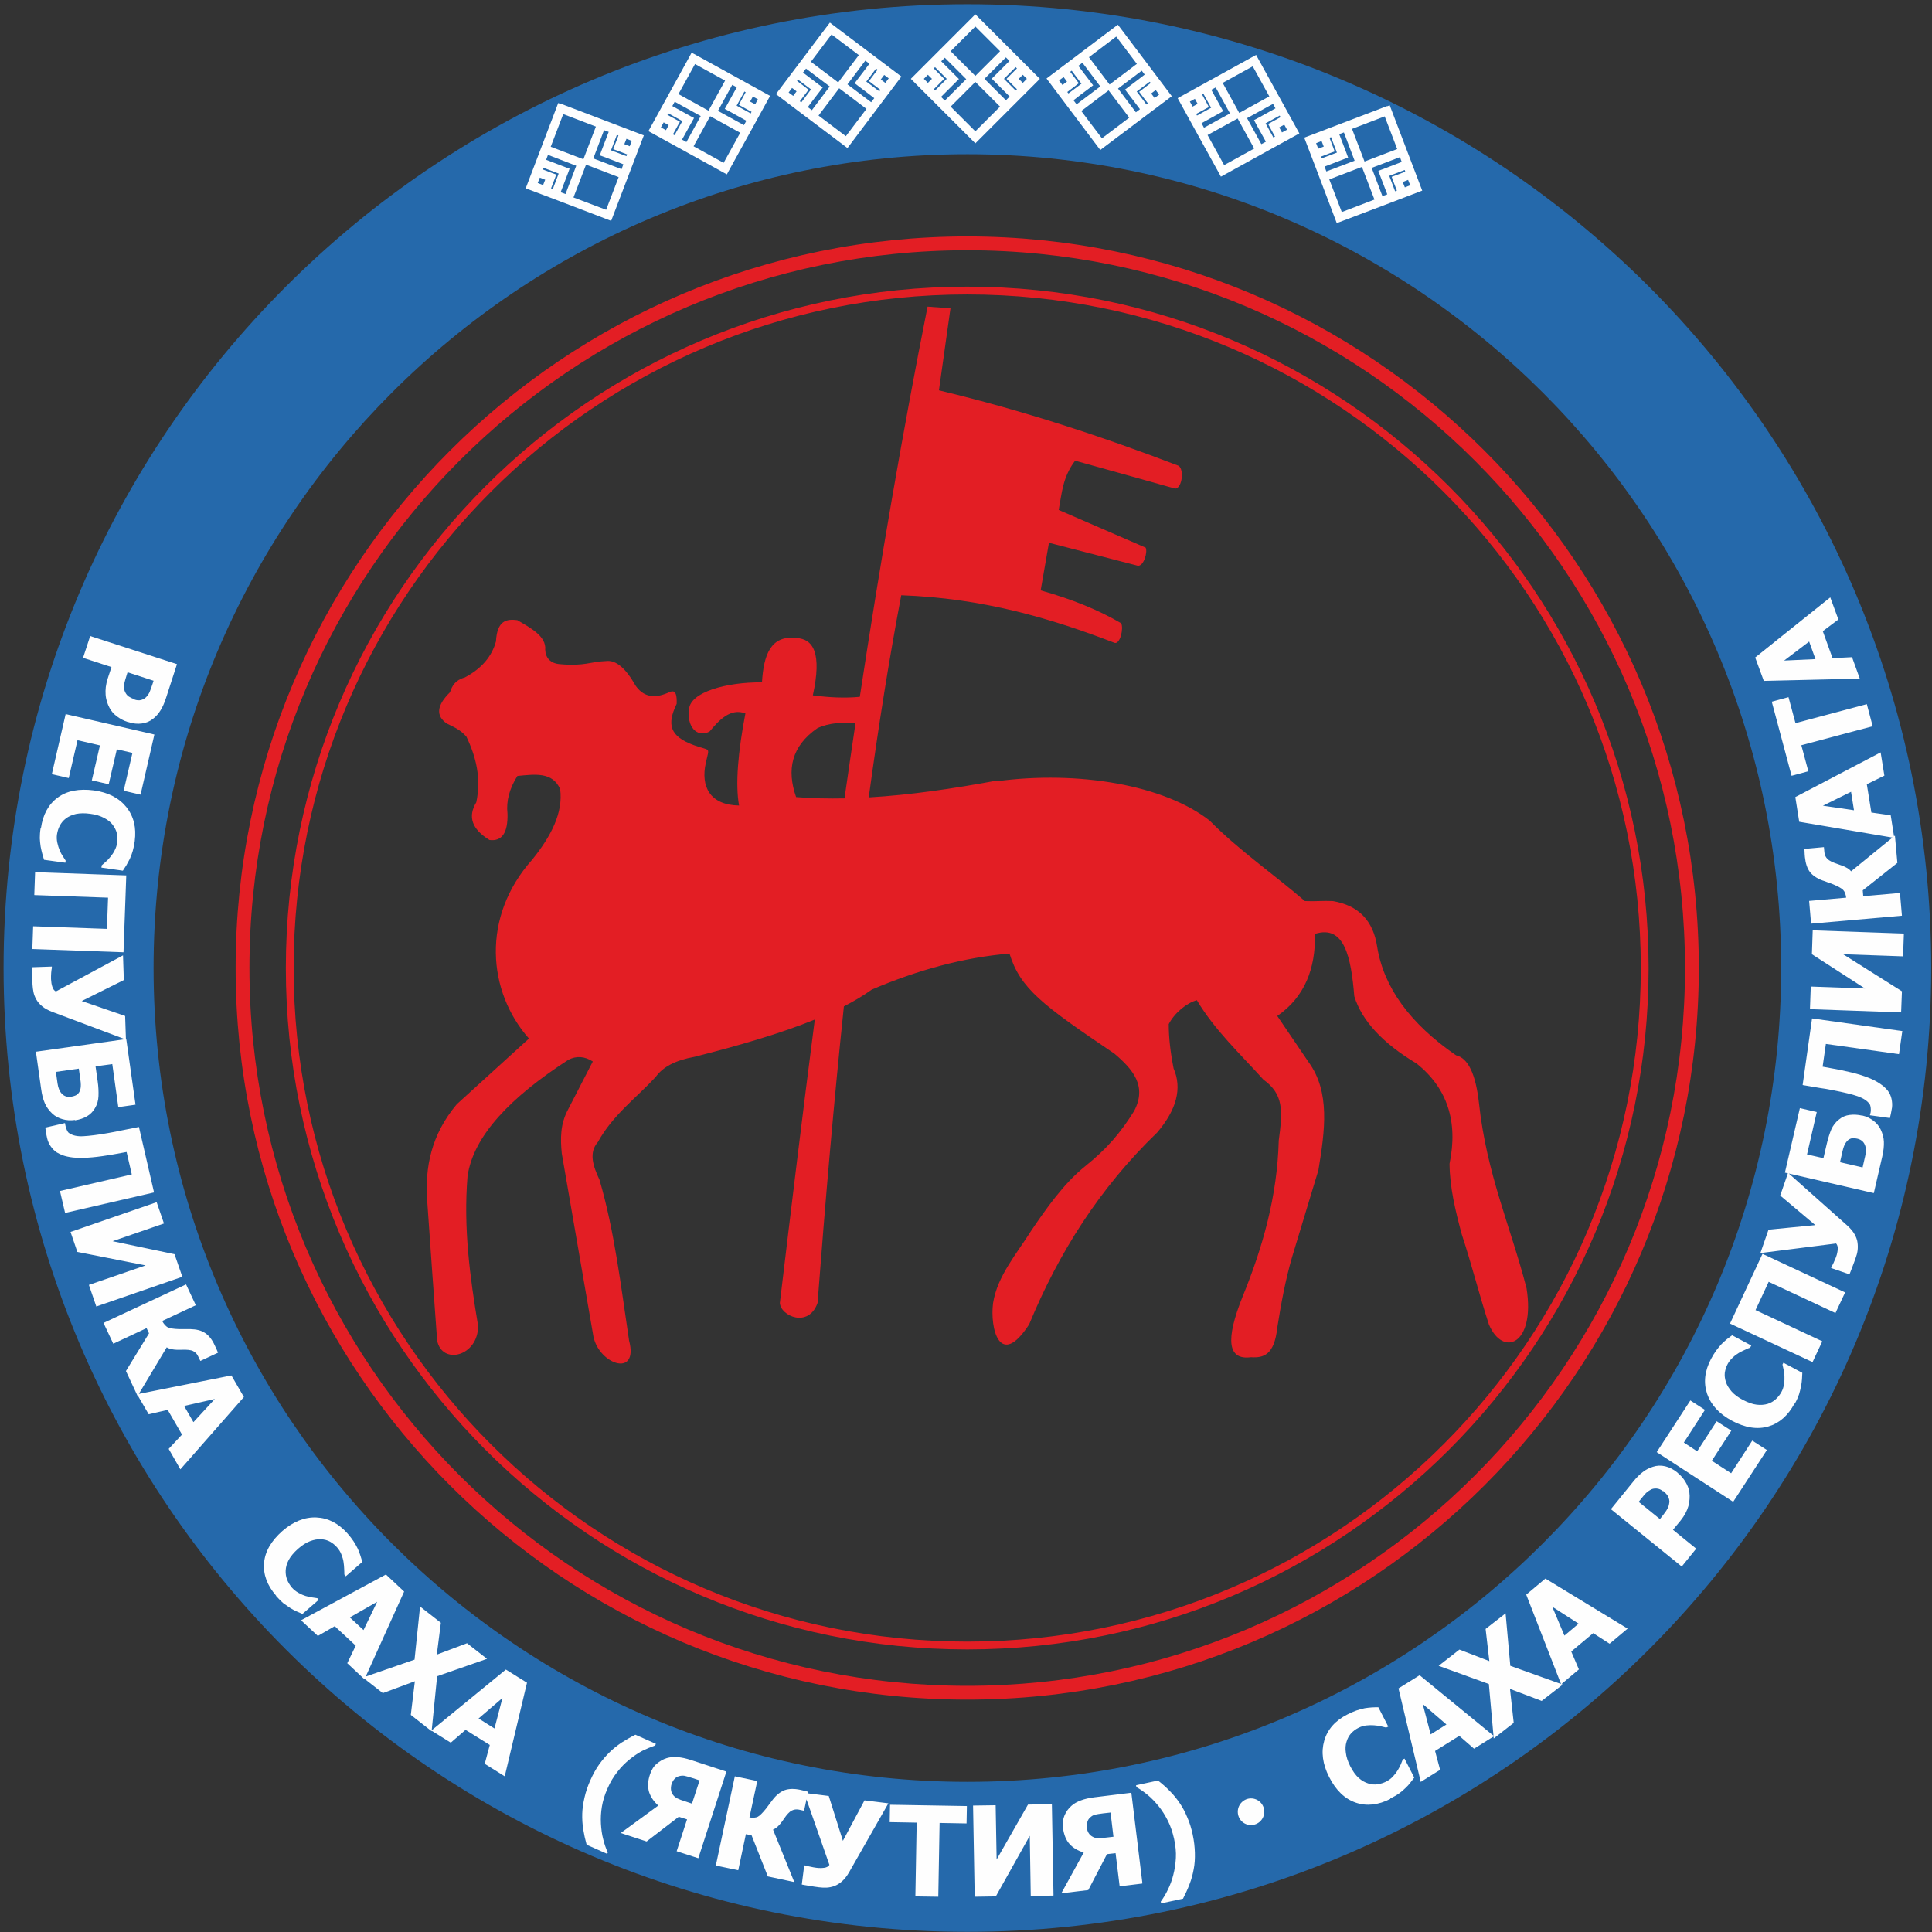 <?xml version="1.0" encoding="UTF-8"?> <svg xmlns="http://www.w3.org/2000/svg" xmlns:xlink="http://www.w3.org/1999/xlink" xml:space="preserve" width="118.886mm" height="118.886mm" version="1.1" style="shape-rendering:geometricPrecision; text-rendering:geometricPrecision; image-rendering:optimizeQuality; fill-rule:evenodd; clip-rule:evenodd" viewBox="0 0 11889 11889"><rect x="0" y="0" width="11889" height="11889" fill="#333333" stroke="none"/> <defs> <style type="text/css"> .fil1 {fill:#2569AB} .fil0 {fill:#E31E24} .fil3 {fill:#FEFEFE} .fil2 {fill:#FEFEFE;fill-rule:nonzero} </style> </defs> <g id="Layer_x0020_1">  <path class="fil0" d="M6131 4804c-265,49 -528,88 -785,103 60,-439 126,-855 200,-1244 502,18 919,141 1313,293 34,10 57,-91 40,-121 -138,-81 -303,-148 -495,-202 17,-98 34,-195 51,-293 182,47 363,94 545,141 37,8 64,-84 50,-111 -178,-77 -357,-155 -535,-232 19,-101 24,-202 101,-303 205,57 411,114 616,172 42,-2 57,-118 20,-141 -467,-179 -953,-339 -1474,-464 24,-168 47,-337 71,-505 -47,-3 -94,-7 -141,-10 -155,778 -292,1581 -417,2401 -93,9 -190,4 -289,-9 57,-260 3,-347 -101,-353 -160,-19 -202,107 -212,273 -219,-2 -442,60 -449,166 -14,104 46,177 126,137 58,-69 128,-147 221,-112 -45,234 -63,437 -39,567 -182,-3 -236,-119 -205,-261 23,-105 32,-72 -72,-110 -151,-55 -168,-128 -107,-255 4,-112 -38,-71 -71,-61 -78,29 -138,12 -182,-51 -61,-108 -121,-159 -182,-151 -94,3 -132,33 -283,19 -59,-4 -89,-39 -91,-89 8,-84 -94,-136 -172,-182 -65,-8 -124,1 -131,131 -25,91 -86,166 -192,222 -59,16 -78,52 -91,91 -82,81 -88,145 -20,192 40,21 81,35 121,81 60,125 92,256 61,404 -54,89 -27,166 81,232 77,10 114,-44 111,-162 -9,-77 12,-155 61,-232 106,-10 216,-27 263,81 19,145 -55,289 -172,434 -315,353 -275,812 -20,1101 -148,135 -296,269 -444,404 -158,188 -197,389 -182,596 20,286 40,572 61,858 30,154 254,97 252,-91 -50,-298 -91,-602 -65,-919 35,-249 265,-487 620,-717 50,-26 101,-22 151,10 -50,98 -101,195 -151,293 -50,91 -49,182 -40,273 64,370 128,740 192,1111 24,184 285,277 222,40 -50,-335 -90,-675 -182,-989 -40,-85 -67,-167 -10,-232 92,-167 235,-270 356,-401 44,-61 119,-102 240,-124 272,-69 528,-143 739,-229 -75,577 -145,1159 -215,1744 5,81 177,156 232,0 48,-631 101,-1242 162,-1825 64,-33 121,-67 171,-103 283,-121 565,-198 848,-222 67,215 199,314 646,616 113,96 202,199 121,353 -82,131 -164,230 -304,342 -131,106 -240,263 -327,391 -91,145 -211,282 -237,449 -20,152 40,411 222,131 181,-439 433,-839 788,-1181 120,-141 154,-272 101,-394 -20,-101 -30,-191 -30,-273 38,-73 115,-132 173,-147 112,187 268,331 410,489 124,89 119,190 94,375 -9,341 -98,656 -222,959 -108,269 -92,393 51,374 76,5 144,-12 162,-182 23,-145 49,-289 91,-434 54,-178 108,-357 162,-535 40,-242 74,-482 -61,-666 -64,-94 -128,-188 -192,-283 169,-117 236,-291 232,-505 182,-58 222,144 242,384 47,151 175,289 384,414 188,151 256,357 202,616 1,145 36,289 75,434 61,185 107,370 167,555 87,205 287,124 232,-222 -98,-380 -246,-703 -293,-1141 -20,-178 -67,-276 -141,-293 -283,-195 -444,-417 -485,-666 -24,-162 -114,-256 -273,-283 -64,-3 -108,3 -172,0 -188,-162 -407,-313 -586,-495 -279,-219 -808,-310 -1313,-242zm-179 -3040c2315,0 4193,1878 4193,4193 0,2315 -1878,4193 -4193,4193 -2315,0 -4193,-1878 -4193,-4193 0,-2315 1878,-4193 4193,-4193zm0 48c2289,0 4145,1856 4145,4145 0,2289 -1856,4145 -4145,4145 -2289,0 -4145,-1856 -4145,-4145 0,-2289 1856,-4145 4145,-4145zm0 -357c2486,0 4502,2016 4502,4502 0,2486 -2016,4502 -4502,4502 -2486,0 -4502,-2016 -4502,-4502 0,-2486 2016,-4502 4502,-4502zm0 85c2439,0 4417,1978 4417,4417 0,2439 -1978,4417 -4417,4417 -2439,0 -4417,-1978 -4417,-4417 0,-2439 1978,-4417 4417,-4417zm-755 3373c-100,2 -200,0 -298,-8 -59,-168 -29,-313 131,-424 73,-34 153,-36 235,-33 -23,154 -46,310 -68,465z"></path> <path class="fil1" d="M5953 26c3275,0 5931,2656 5931,5931 0,3275 -2656,5931 -5931,5931 -3275,0 -5931,-2656 -5931,-5931 0,-3275 2656,-5931 5931,-5931zm0 923c2766,0 5008,2243 5008,5008 0,2766 -2243,5008 -5008,5008 -2766,0 -5008,-2243 -5008,-5008 0,-2766 2243,-5008 5008,-5008z"></path> <path class="fil2" d="M786 4443c-25,-8 -47,-20 -67,-35 -20,-15 -35,-33 -45,-52 -6,-12 -12,-25 -16,-38 -4,-14 -7,-28 -8,-43 -1,-15 -1,-31 1,-47 2,-16 6,-34 12,-53l23 -70 -175 -57 44 -134 534 173 -67 207c-10,31 -21,56 -34,77 -13,21 -28,38 -46,52 -20,16 -43,26 -69,29 -26,4 -54,1 -85,-9zm6912 6624c45,0 82,36 82,82 0,45 -36,82 -82,82 -45,0 -81,-36 -81,-82 0,-45 37,-82 81,-82zm-6870 -6762c15,5 29,6 42,2 13,-4 23,-10 31,-19 10,-11 17,-22 21,-33 5,-11 10,-27 17,-47l6 -19 -160 -52 -3 9c-4,13 -8,25 -11,36 -3,11 -6,21 -7,30 -1,8 -1,16 0,25 1,9 3,17 6,22 6,12 13,21 22,27 9,6 21,12 37,18zm-425 89l547 126 -85 370 -104 -24 54 -233 -96 -22 -50 215 -104 -24 50 -215 -138 -32 -54 233 -104 -24 85 -370zm-151 702c12,-83 46,-146 103,-188 57,-42 132,-56 223,-44 88,12 155,47 200,103 45,57 62,126 51,210 -3,22 -7,42 -12,59 -5,17 -11,34 -18,49 -6,12 -13,25 -21,39 -9,14 -16,25 -22,34l-132 -19 2 -14c7,-6 15,-13 25,-22 10,-9 20,-19 29,-31 10,-12 19,-25 26,-40 8,-15 13,-31 15,-47 3,-20 2,-39 -2,-57 -4,-18 -13,-35 -26,-53 -12,-16 -30,-30 -53,-42 -23,-12 -51,-21 -84,-25 -35,-5 -64,-4 -89,1 -25,6 -45,15 -62,28 -16,12 -28,27 -37,44 -9,17 -14,34 -17,52 -3,18 -2,36 2,54 4,18 9,33 14,45 6,14 12,26 19,36 7,11 13,20 18,28l-2 13 -131 -18c-3,-11 -7,-23 -11,-38 -4,-14 -7,-29 -10,-44 -3,-18 -4,-35 -5,-51 0,-16 1,-37 5,-63zm-53 745l5 -141 454 16 7 -192 -454 -16 5 -141 561 20 -17 473 -561 -20zm578 557l-455 -171c-26,-10 -48,-22 -63,-35 -16,-13 -27,-27 -36,-42 -8,-15 -14,-30 -17,-45 -3,-15 -5,-31 -6,-47 -1,-17 -1,-37 -1,-60 0,-23 0,-38 1,-46l119 -4 0 9c0,2 -1,6 -2,11 -1,5 -1,11 -2,18 0,6 -1,13 -1,20 0,7 0,14 0,19 1,17 3,33 8,47 5,15 12,25 22,29l413 -222 5 152 -259 129 267 92 5 146zm-316 494c-27,4 -53,2 -77,-5 -24,-7 -45,-18 -62,-34 -20,-19 -36,-40 -46,-64 -11,-24 -18,-53 -23,-89l-32 -228 556 -78 57 404 -106 15 -37 -265 -103 14 13 92c5,33 6,64 5,91 -1,27 -8,52 -22,75 -12,21 -29,38 -50,50 -21,12 -45,20 -72,24zm-24 -143c9,-1 18,-4 26,-7 8,-3 15,-9 21,-16 6,-8 10,-18 12,-30 2,-12 2,-29 -1,-49l-10 -71 -141 20 10 71c4,28 13,50 28,65 15,15 33,20 56,17zm-36 717l-32 -137 442 -102 -32 -138c-22,4 -42,8 -60,11 -19,3 -36,7 -53,9 -48,8 -91,13 -127,15 -36,2 -66,1 -90,-1 -26,-3 -46,-8 -61,-13 -16,-6 -28,-12 -38,-18 -14,-9 -27,-22 -38,-38 -11,-16 -18,-33 -22,-50 -3,-12 -5,-24 -7,-38 -2,-14 -4,-23 -4,-27l121 -28 1 5c0,3 1,5 1,7 0,2 1,6 2,9 1,6 4,14 8,23 4,9 9,16 15,19 21,14 49,20 86,18 36,-2 88,-8 155,-20 30,-5 58,-11 82,-16 24,-5 59,-12 105,-21l93 403 -547 126zm191 572l-45 -131 349 -120 -420 -83 -42 -123 530 -183 45 131 -316 109 381 80 48 139 -530 183zm254 551l-71 -152 142 -232 -15 -32 -205 96 -60 -128 508 -237 60 128 -207 97c10,19 22,32 34,39 13,6 36,10 69,11 10,0 21,0 35,0 13,0 25,0 35,0 38,1 68,8 91,24 23,15 43,40 59,75 5,11 10,21 13,28 3,8 6,14 8,18l-109 51 -14 -29c-7,-15 -17,-25 -31,-32 -14,-7 -37,-9 -69,-8 -25,1 -45,0 -60,-3 -15,-3 -26,-7 -33,-12l-179 299zm-3 -9l581 -116 77 133 -391 445 -72 -126 82 -88 -88 -152 -117 27 -71 -122zm348 171l131 -142 -189 43 57 99zm508 1068c-55,-63 -80,-131 -74,-201 6,-71 44,-136 113,-197 67,-58 137,-86 209,-83 72,3 136,36 192,99 15,17 27,33 37,48 10,15 18,30 26,46 5,12 11,26 16,42 5,16 9,29 11,39l-101 88 -9 -11c0,-9 0,-20 -1,-34 0,-13 -2,-28 -4,-43 -2,-15 -7,-31 -13,-46 -6,-16 -15,-30 -26,-43 -13,-15 -28,-27 -44,-36 -16,-9 -35,-14 -57,-15 -20,-1 -42,3 -66,12 -24,9 -49,25 -74,47 -26,23 -45,46 -57,68 -12,23 -18,44 -19,65 -1,20 2,39 9,57 7,18 17,33 28,47 12,14 26,25 42,34 16,9 30,15 43,19 14,4 28,7 40,9 12,2 23,3 33,5l8 10 -100 87c-10,-5 -22,-10 -36,-16 -13,-6 -27,-13 -39,-21 -15,-10 -29,-20 -42,-29 -12,-10 -27,-25 -45,-45zm155 151l521 -281 112 105 -244 540 -106 -99 52 -108 -129 -120 -104 60 -103 -96zm383 61l84 -174 -168 96 84 78zm420 623l-129 -101 25 -207 -197 73 -123 -96 318 -110 34 -327 128 100 -25 196 186 -70 123 96 -307 107 -34 339zm-2 -5l458 -375 130 81 -137 576 -123 -77 31 -116 -149 -93 -91 79 -120 -75zm388 -13l49 -187 -147 126 97 61zm693 772l-126 -56c-9,-32 -16,-64 -21,-95 -5,-32 -7,-64 -6,-97 1,-31 6,-64 14,-99 8,-35 20,-70 35,-104 17,-38 35,-71 55,-99 20,-28 41,-52 62,-73 23,-23 49,-43 75,-61 27,-17 56,-34 86,-49l126 56 -4 10c-26,9 -52,20 -79,33 -26,14 -53,32 -80,54 -26,21 -51,46 -74,76 -23,29 -44,63 -60,101 -18,39 -29,77 -35,112 -6,36 -8,71 -6,106 2,33 6,65 14,95 7,30 17,57 28,82l-4 10zm561 27l-133 -43 64 -196 -51 -16 -198 152 -159 -52 231 -169c-28,-25 -47,-53 -57,-84 -9,-31 -8,-67 6,-108 9,-27 22,-49 41,-65 19,-16 39,-28 62,-35 20,-6 42,-8 67,-6 25,2 53,8 83,18l217 71 -173 534zm-39 -335l47 -144 -43 -14c-21,-7 -37,-11 -49,-14 -12,-2 -24,-1 -37,3 -10,3 -19,9 -26,17 -7,8 -13,18 -17,30 -4,12 -5,24 -4,35 1,11 5,21 11,30 7,10 16,18 28,24 12,6 28,12 48,18l42 14zm631 482l-164 -35 -100 -253 -35 -7 -47 222 -138 -29 117 -549 138 29 -48 224c22,3 39,2 51,-4 12,-6 29,-23 50,-49 6,-8 13,-17 21,-28 8,-10 15,-20 21,-28 23,-30 48,-49 74,-59 26,-9 58,-10 95,-2 12,3 22,5 30,7 8,2 14,4 19,5l-25 117 -32 -7c-16,-3 -30,-1 -44,6 -14,7 -30,24 -48,51 -14,21 -27,37 -38,47 -11,10 -21,16 -29,19l131 323zm578 -485l-241 423c-14,25 -29,43 -44,57 -15,13 -31,23 -47,29 -16,6 -32,9 -47,10 -15,1 -31,0 -48,-2 -17,-2 -37,-5 -60,-9 -23,-4 -38,-6 -46,-8l15 -118 9 1c2,1 6,2 10,3 5,1 11,3 18,4 6,1 12,3 19,4 7,1 13,2 19,3 17,2 33,2 48,0 15,-2 26,-8 32,-18l-155 -443 151 19 87 276 133 -249 145 18zm166 573l8 -454 -166 -3 2 -107 473 8 -2 107 -166 -3 -8 454 -141 -2zm849 -5l-139 2 -6 -370 -209 373 -130 2 -10 -561 139 -2 6 334 193 -338 147 -3 10 561zm547 -74l-139 17 -25 -204 -53 6 -115 221 -166 20 138 -251c-36,-11 -65,-28 -87,-52 -22,-24 -35,-58 -41,-100 -3,-28 0,-54 10,-77 10,-23 24,-42 42,-58 15,-14 35,-25 59,-34 24,-9 51,-15 83,-19l227 -28 68 557zm-177 -287l-18 -150 -45 5c-22,3 -38,5 -50,8 -12,3 -22,9 -32,19 -8,7 -13,16 -16,27 -3,11 -4,22 -3,34 2,13 5,24 11,33 6,10 14,17 23,22 10,6 22,10 35,10 13,0 30,-1 51,-4l44 -5zm488 -12c8,37 12,74 13,109 1,36 -1,69 -7,100 -6,33 -14,64 -26,94 -11,30 -25,59 -40,89l-135 29 -2 -11c16,-22 31,-46 44,-74 14,-28 25,-58 33,-90 9,-34 14,-69 16,-105 2,-36 -2,-75 -11,-117 -9,-40 -21,-77 -38,-111 -17,-34 -36,-64 -57,-90 -22,-27 -44,-50 -67,-69 -23,-19 -46,-35 -70,-49l-2 -11 135 -29c27,21 52,43 74,66 23,23 43,48 61,75 17,25 32,53 45,85 14,31 25,67 34,108zm1216 -222c-75,38 -146,46 -213,23 -67,-23 -122,-75 -164,-158 -40,-79 -50,-154 -30,-223 20,-70 68,-124 143,-162 20,-10 38,-18 55,-24 17,-6 34,-10 51,-14 13,-2 28,-4 44,-5 16,-1 30,-1 40,-1l61 119 -13 6c-9,-2 -20,-5 -33,-8 -13,-3 -27,-5 -42,-6 -15,-1 -31,-1 -48,1 -17,2 -32,7 -48,15 -18,9 -33,21 -45,34 -12,13 -22,31 -28,52 -6,19 -8,42 -4,67 3,26 12,53 27,83 16,31 33,55 52,72 19,17 39,28 59,34 19,6 38,8 57,5 19,-3 36,-8 52,-16 16,-8 31,-19 43,-32 12,-13 22,-26 29,-38 8,-13 14,-25 19,-36 5,-12 9,-22 12,-30l11 -6 60 117c-7,9 -15,19 -24,31 -9,12 -19,23 -30,33 -13,13 -26,24 -39,33 -12,9 -31,20 -55,32zm187 -104l-137 -576 130 -81 458 375 -123 77 -91 -79 -149 93 31 116 -120 75zm158 -354l-146 -126 49 187 97 -61zm715 -245l-129 100 -195 -74 23 209 -123 96 -30 -335 -309 -112 128 -100 184 71 -23 -198 123 -96 29 323 321 115zm-9 -2l-215 -552 118 -99 506 308 -111 93 -101 -65 -135 113 47 110 -108 91zm108 -373l-163 -105 75 178 88 -74zm607 -930c20,16 37,35 50,57 13,21 21,43 24,65 2,14 2,27 1,41 -1,14 -3,28 -7,43 -4,14 -10,29 -18,44 -8,15 -18,30 -30,45l-47 57 143 116 -89 110 -436 -353 137 -169c20,-25 40,-45 60,-60 19,-15 40,-25 62,-32 24,-8 49,-9 75,-3 26,6 51,19 76,39zm-88 115c-12,-10 -25,-16 -39,-17 -14,-1 -25,1 -35,6 -13,7 -23,14 -32,23 -8,9 -19,21 -32,38l-12 15 131 106 6 -8c8,-10 16,-20 23,-30 7,-9 13,-18 17,-26 4,-7 7,-14 9,-23 2,-9 3,-17 3,-23 -1,-13 -5,-24 -10,-33 -6,-9 -15,-19 -28,-30zm432 65l-471 -306 207 -318 90 58 -130 201 82 54 120 -185 90 58 -120 185 119 77 130 -201 90 58 -207 318zm377 -605c-40,74 -93,121 -161,141 -68,20 -143,8 -224,-35 -78,-42 -129,-97 -153,-166 -23,-69 -15,-140 24,-214 11,-20 21,-37 32,-52 11,-15 22,-28 33,-40 9,-9 20,-19 33,-30 13,-10 24,-18 32,-24l118 63 -7 13c-9,3 -19,7 -31,13 -12,5 -25,12 -38,19 -13,8 -26,17 -38,29 -12,11 -23,24 -31,39 -10,18 -15,36 -18,54 -2,18 0,37 7,58 6,19 18,38 35,58 17,19 41,37 70,52 31,16 59,26 84,29 25,3 48,1 68,-5 19,-6 36,-16 50,-29 14,-13 25,-27 34,-43 9,-16 14,-33 17,-51 2,-18 3,-34 2,-47 -1,-15 -3,-28 -5,-40 -3,-12 -5,-23 -7,-32l6 -11 116 62c-1,11 -1,24 -2,39 -1,15 -3,30 -6,44 -3,18 -8,34 -12,49 -5,15 -13,34 -26,58zm312 -685l-60 128 -411 -192 -81 174 411 192 -60 128 -508 -237 200 -429 508 237zm-351 -734l363 323c21,19 36,37 46,55 10,18 16,35 18,52 2,17 2,33 0,48 -2,15 -6,30 -12,46 -6,16 -12,35 -21,57 -8,22 -14,36 -17,43l-113 -39 3 -8c1,-2 3,-5 5,-9 2,-4 5,-10 8,-16 2,-6 5,-12 8,-18 3,-7 5,-13 7,-18 6,-16 9,-32 10,-47 1,-16 -3,-27 -10,-35l-466 59 50 -144 288 -28 -216 -182 48 -139zm454 -354c27,6 50,17 70,32 20,15 35,33 45,54 12,25 19,50 20,76 1,26 -2,56 -10,91l-52 225 -547 -126 92 -397 104 24 -60 261 101 23 21 -90c8,-33 17,-62 27,-86 11,-25 27,-46 48,-62 19,-16 41,-25 65,-28 24,-3 50,-2 76,4zm-29 143c-9,-2 -18,-3 -26,-3 -9,0 -17,3 -25,8 -8,5 -15,13 -22,24 -7,11 -12,26 -17,46l-16 70 139 32 16 -70c7,-28 6,-52 -3,-71 -8,-19 -24,-31 -46,-36zm277 -660l-20 140 -450 -63 -20 140c21,4 42,8 60,11 19,4 36,7 53,10 48,10 89,20 124,31 34,11 62,22 83,33 23,12 40,24 53,34 13,11 22,21 29,30 10,14 18,30 22,49 4,19 5,37 3,54 -2,12 -4,24 -7,38 -3,14 -5,23 -6,26l-123 -17 1 -5c1,-3 1,-5 2,-7 1,-2 1,-5 2,-9 1,-6 1,-14 0,-24 -1,-10 -3,-18 -7,-24 -14,-20 -39,-36 -73,-48 -34,-12 -85,-24 -151,-37 -30,-6 -58,-11 -82,-14 -24,-4 -60,-10 -106,-18l58 -410 556 78zm10 -601l-5 139 -369 -13 362 228 -5 130 -561 -20 5 -139 334 12 -327 -211 5 -147 561 20zm-55 -603l15 167 -213 169 3 36 226 -20 12 140 -559 49 -12 -140 228 -20c-3,-22 -9,-38 -19,-48 -10,-10 -30,-21 -61,-34 -9,-4 -20,-8 -33,-12 -12,-5 -23,-9 -33,-12 -35,-13 -61,-31 -78,-53 -16,-22 -26,-52 -30,-91 -1,-12 -2,-23 -2,-31 0,-8 -1,-15 -1,-19l120 -11 3 32c1,16 8,30 19,41 11,11 32,21 62,31 24,8 43,15 56,23 13,7 22,15 27,22l270 -220zm-5 13l-584 -99 -24 -152 525 -275 23 143 -108 53 28 174 119 17 22 140zm-264 -284l-174 86 191 28 -18 -113zm132 -403l-439 117 43 160 -103 28 -122 -456 103 -28 43 160 439 -117 36 136zm-78 -293l-592 14 -53 -144 462 -370 50 136 -96 72 60 166 120 -6 48 133zm-313 -228l-154 117 193 -9 -39 -108z"></path> <path class="fil2" d="M6213 376l-23 -23 -132 132 132 132 23 -23 -91 -91 -19 -19 19 -19 91 -91zm-223 -276l12 -12 12 12 385 385 0 0 -148 148 0 0 -237 237 -12 12 -12 -12 -237 -237 0 0 -148 -148 0 0 385 -385zm12 63l-152 152 152 152 152 -152 -152 -152zm0 341l-152 152 152 152 152 -152 -152 -152zm-256 -83l45 45 19 19 -19 19 -45 45 8 8 72 -72 -72 -72 -8 8zm-36 39l-25 25 25 25 25 -25 -25 -25zm81 -84l91 91 19 19 -19 19 -91 91 23 23 132 -132 -132 -132 -23 23zm503 84l-25 25 25 25 25 -25 -25 -25zm-36 -39l-8 -8 -72 72 72 72 8 -8 -45 -45 -19 -19 19 -19 45 -45z"></path> <path class="fil3" d="M7045 460c-6,-8 -13,-17 -19,-25 -49,37 -97,73 -146,110 37,49 73,97 110,146 8,-6 17,-13 25,-19 -25,-33 -50,-67 -76,-100 -5,-7 -10,-14 -16,-21 7,-5 14,-10 21,-16 33,-25 67,-50 100,-76zm-179 -298c4,-3 9,-7 13,-10 3,4 7,9 10,13 107,142 214,284 322,427l0 0c-55,41 -109,82 -164,123l0 0c-88,66 -175,132 -263,198 -4,3 -9,7 -13,10 -3,-4 -7,-9 -10,-13 -66,-88 -132,-175 -198,-263l0 0c-41,-55 -82,-109 -123,-164l0 0c142,-107 284,-214 427,-322zm3 63c-56,42 -112,85 -168,127 42,56 85,112 127,168 56,-42 112,-85 168,-127 -42,-56 -85,-112 -127,-168zm-47 331c-56,42 -112,85 -168,127 42,56 84,112 127,168 56,-42 112,-85 168,-127 -42,-56 -85,-112 -127,-168zm-237 -115c13,17 25,33 38,50 5,7 10,14 16,21 -7,5 -14,10 -21,16 -17,13 -33,25 -50,38 2,3 4,6 7,9 27,-20 53,-40 80,-60 -20,-27 -40,-53 -60,-80 -3,2 -6,4 -9,7zm-40 33c-9,7 -19,14 -28,21 7,9 14,19 21,28 9,-7 19,-14 28,-21 -7,-9 -14,-19 -21,-28zm90 -70c25,33 50,67 76,100 5,7 10,14 16,21 -7,5 -14,10 -21,16 -34,25 -67,50 -100,76 6,8 13,17 19,25 49,-37 97,-73 146,-110 -37,-49 -73,-97 -110,-146 -8,6 -17,13 -25,19zm477 150c-9,7 -19,14 -28,21 7,9 14,19 21,28 9,-7 19,-14 28,-21 -7,-9 -14,-19 -21,-28zm-30 -42c-2,-3 -4,-6 -7,-9 -27,20 -53,40 -80,60 20,27 40,53 60,80 3,-2 6,-4 9,-7 -13,-17 -25,-33 -38,-50 -5,-7 -10,-14 -16,-21 7,-5 14,-10 21,-16 17,-13 33,-25 50,-38z"></path> <path class="fil3" d="M7849 667c-5,-9 -10,-18 -15,-28 -53,29 -107,59 -160,88 29,53 59,107 88,160 9,-5 18,-10 28,-15 -20,-37 -40,-73 -61,-110 -4,-8 -8,-15 -12,-23 8,-4 15,-8 23,-12 37,-20 73,-40 110,-61zm-134 -321c5,-3 10,-5 15,-8 3,5 5,10 8,15 86,156 172,312 258,468l0 0c-60,33 -120,66 -180,99l0 0c-96,53 -192,106 -288,159 -5,3 -10,5 -15,8 -3,-5 -5,-10 -8,-15 -53,-96 -106,-192 -159,-288l0 0c-33,-60 -66,-120 -99,-180l0 0c156,-86 312,-172 468,-258zm-6 62c-62,34 -123,68 -185,102 34,62 68,123 102,185 61,-34 123,-68 185,-102 -34,-61 -68,-123 -102,-185zm-93 321c-62,34 -123,68 -185,102 34,62 68,123 102,185 62,-34 123,-68 185,-102 -34,-62 -68,-123 -102,-185zm-219 -148c10,18 20,37 30,55 4,8 8,15 12,23 -8,4 -15,8 -23,12 -18,10 -37,20 -55,30 2,3 3,6 5,10 29,-16 58,-32 87,-48 -16,-29 -32,-58 -48,-87 -3,2 -6,4 -10,5zm-44 27c-10,6 -20,11 -31,17 6,10 11,21 17,31 10,-6 21,-11 31,-17 -6,-10 -11,-20 -17,-31zm100 -57c20,37 40,73 61,110 4,8 8,15 13,23 -8,4 -15,8 -23,13 -37,20 -73,40 -110,61 5,9 10,18 15,28 53,-29 107,-59 160,-88 -29,-53 -59,-107 -88,-160 -9,5 -18,10 -28,15zm450 216c-10,6 -21,11 -31,17 6,10 11,21 17,31 10,-6 21,-11 31,-17 -6,-10 -11,-21 -17,-31zm-23 -46c-2,-3 -4,-7 -5,-10 -29,16 -58,32 -87,48 16,29 32,58 48,87 3,-2 6,-4 10,-5 -10,-18 -20,-37 -30,-55 -4,-8 -8,-15 -12,-23 8,-4 15,-8 23,-13 18,-10 37,-20 55,-30z"></path> <path class="fil2" d="M8626 997l-11 -30 -174 66 66 174 30 -11 -46 -120 -9 -25 25 -9 120 -46zm-90 -343l16 -6 6 16 194 509 0 0 -196 75 0 0 -314 119 -16 6 -6 -16 -119 -314 0 0 -75 -196 0 0 509 -194zm-15 62l-201 77 77 201 201 -77 -77 -201zm-140 311l-201 77 77 201 201 -77 -77 -201zm-200 -180l23 60 9 25 -25 9 -60 23 4 11 95 -36 -36 -95 -11 4zm-49 21l-33 13 13 34 34 -13 -13 -33zm109 -43l46 120 9 25 -25 9 -120 46 11 30 174 -66 -66 -174 -30 11zm424 282l-33 13 13 33 33 -13 -13 -33zm-17 -50l-4 -11 -95 36 36 95 11 -4 -23 -60 -9 -25 25 -9 60 -23z"></path> <path class="fil3" d="M4941 447c6,-8 13,-17 19,-25 49,37 97,73 146,110 -37,49 -73,97 -110,146 -8,-6 -17,-13 -25,-19 25,-33 50,-67 76,-100 5,-7 10,-14 16,-21 -7,-5 -14,-10 -21,-15 -33,-25 -67,-51 -100,-76zm179 -298c-4,-3 -9,-7 -13,-10 -3,4 -7,9 -10,13 -107,142 -214,284 -322,427l0 0c55,41 109,82 164,124l0 0c88,66 175,132 263,198 4,3 9,7 13,10 3,-4 7,-9 10,-13 66,-88 132,-175 198,-263l0 0c41,-55 82,-109 124,-164l0 0c-142,-107 -284,-214 -427,-322zm-3 63c56,42 112,85 168,127 -42,56 -85,112 -127,168 -56,-42 -112,-85 -168,-127 42,-56 85,-112 127,-168zm47 331c56,42 112,84 168,127 -42,56 -85,112 -127,168 -56,-42 -112,-85 -168,-127 42,-56 85,-112 127,-168zm237 -115c-13,17 -25,33 -38,50 -5,7 -10,14 -16,21 7,5 14,10 21,16 17,13 34,25 50,38 -2,3 -5,6 -7,9 -27,-20 -53,-40 -80,-60 20,-27 40,-53 60,-80 3,2 6,4 9,7zm40 33c9,7 19,14 28,21 -7,9 -14,19 -21,28 -9,-7 -19,-14 -28,-21 7,-9 14,-19 21,-28zm-90 -70c-25,33 -50,67 -76,100 -5,7 -10,14 -16,21 7,5 14,10 21,16 33,25 67,50 100,76 -6,8 -13,17 -19,25 -49,-37 -97,-73 -146,-110 37,-49 73,-97 110,-146 8,6 17,13 25,19zm-477 150c9,7 19,14 28,21 -7,9 -14,19 -21,28 -9,-7 -19,-14 -28,-21 7,-9 14,-19 21,-28zm30 -42c2,-3 4,-6 7,-9 27,20 53,40 80,60 -20,27 -40,53 -60,80 -3,-2 -6,-4 -9,-7 13,-17 25,-34 38,-50 5,-7 10,-14 16,-21 -7,-5 -14,-10 -21,-16 -17,-13 -33,-25 -50,-38z"></path> <path class="fil3" d="M4137 653c5,-9 10,-18 15,-27 53,29 107,59 160,88 -29,53 -59,107 -88,160 -9,-5 -18,-10 -27,-15 20,-37 40,-73 61,-110 4,-8 8,-15 13,-23 -8,-4 -15,-8 -23,-12 -37,-20 -73,-40 -110,-61zm134 -321c-5,-3 -10,-5 -15,-8 -3,5 -5,10 -8,15 -86,156 -172,312 -258,468l0 0c60,33 120,66 180,99l0 0c96,53 192,106 288,159 5,3 10,5 15,8 3,-5 5,-10 8,-15 53,-96 106,-192 159,-288l0 0c33,-60 66,-120 99,-180l0 0c-156,-86 -312,-172 -468,-258zm6 62c62,34 123,68 185,102 -34,61 -68,123 -102,185 -61,-34 -123,-68 -185,-102 34,-62 68,-123 102,-185zm93 321c62,34 123,68 185,102 -34,62 -68,123 -102,185 -62,-34 -123,-68 -185,-102 34,-62 68,-123 102,-185zm219 -148c-10,18 -20,37 -30,55 -4,8 -8,15 -12,23 8,4 15,8 23,13 18,10 37,20 55,30 -2,3 -4,6 -5,10 -29,-16 -58,-32 -87,-48 16,-29 32,-58 48,-87 3,2 6,4 10,5zm44 27c10,6 20,11 31,17 -6,10 -11,21 -17,31 -10,-6 -21,-11 -31,-17 6,-10 11,-20 17,-31zm-99 -57c-20,37 -40,73 -61,110 -4,8 -8,15 -13,23 8,4 15,8 23,12 37,20 73,40 110,61 -5,9 -10,18 -15,27 -53,-29 -107,-59 -160,-88 29,-53 59,-107 88,-160 9,5 18,10 28,15zm-450 216c10,6 21,11 31,17 -6,10 -11,21 -17,31 -10,-6 -20,-11 -31,-17 6,-10 11,-21 17,-31zm23 -46c2,-3 4,-6 5,-10 29,16 58,32 87,48 -16,29 -32,58 -48,87 -3,-2 -6,-4 -10,-5 10,-18 20,-37 30,-55 4,-7 8,-15 13,-23 -8,-4 -15,-8 -23,-13 -18,-10 -37,-20 -55,-30z"></path> <path class="fil2" d="M3361 983l11 -30 174 67 -66 174 -30 -11 46 -120 9 -25 -25 -9 -120 -46zm90 -343l-16 -6 -6 16 -194 509 0 0 196 74 0 0 314 120 16 6 6 -16 120 -314 0 0 75 -196 0 0 -509 -194zm15 62l201 77 -77 201 -201 -77 77 -201zm140 311l201 77 -77 201 -201 -76 77 -201zm200 -180l-23 60 -9 25 25 9 60 23 -4 11 -95 -36 36 -95 11 4zm49 21l33 13 -13 33 -33 -13 13 -33zm-109 -43l-46 120 -9 25 25 9 120 46 -11 30 -174 -66 66 -174 30 11zm-424 282l33 13 -13 33 -33 -13 13 -33zm17 -50l4 -11 95 36 -36 95 -11 -4 23 -60 9 -25 -25 -9 -60 -23z"></path> </g> </svg> 